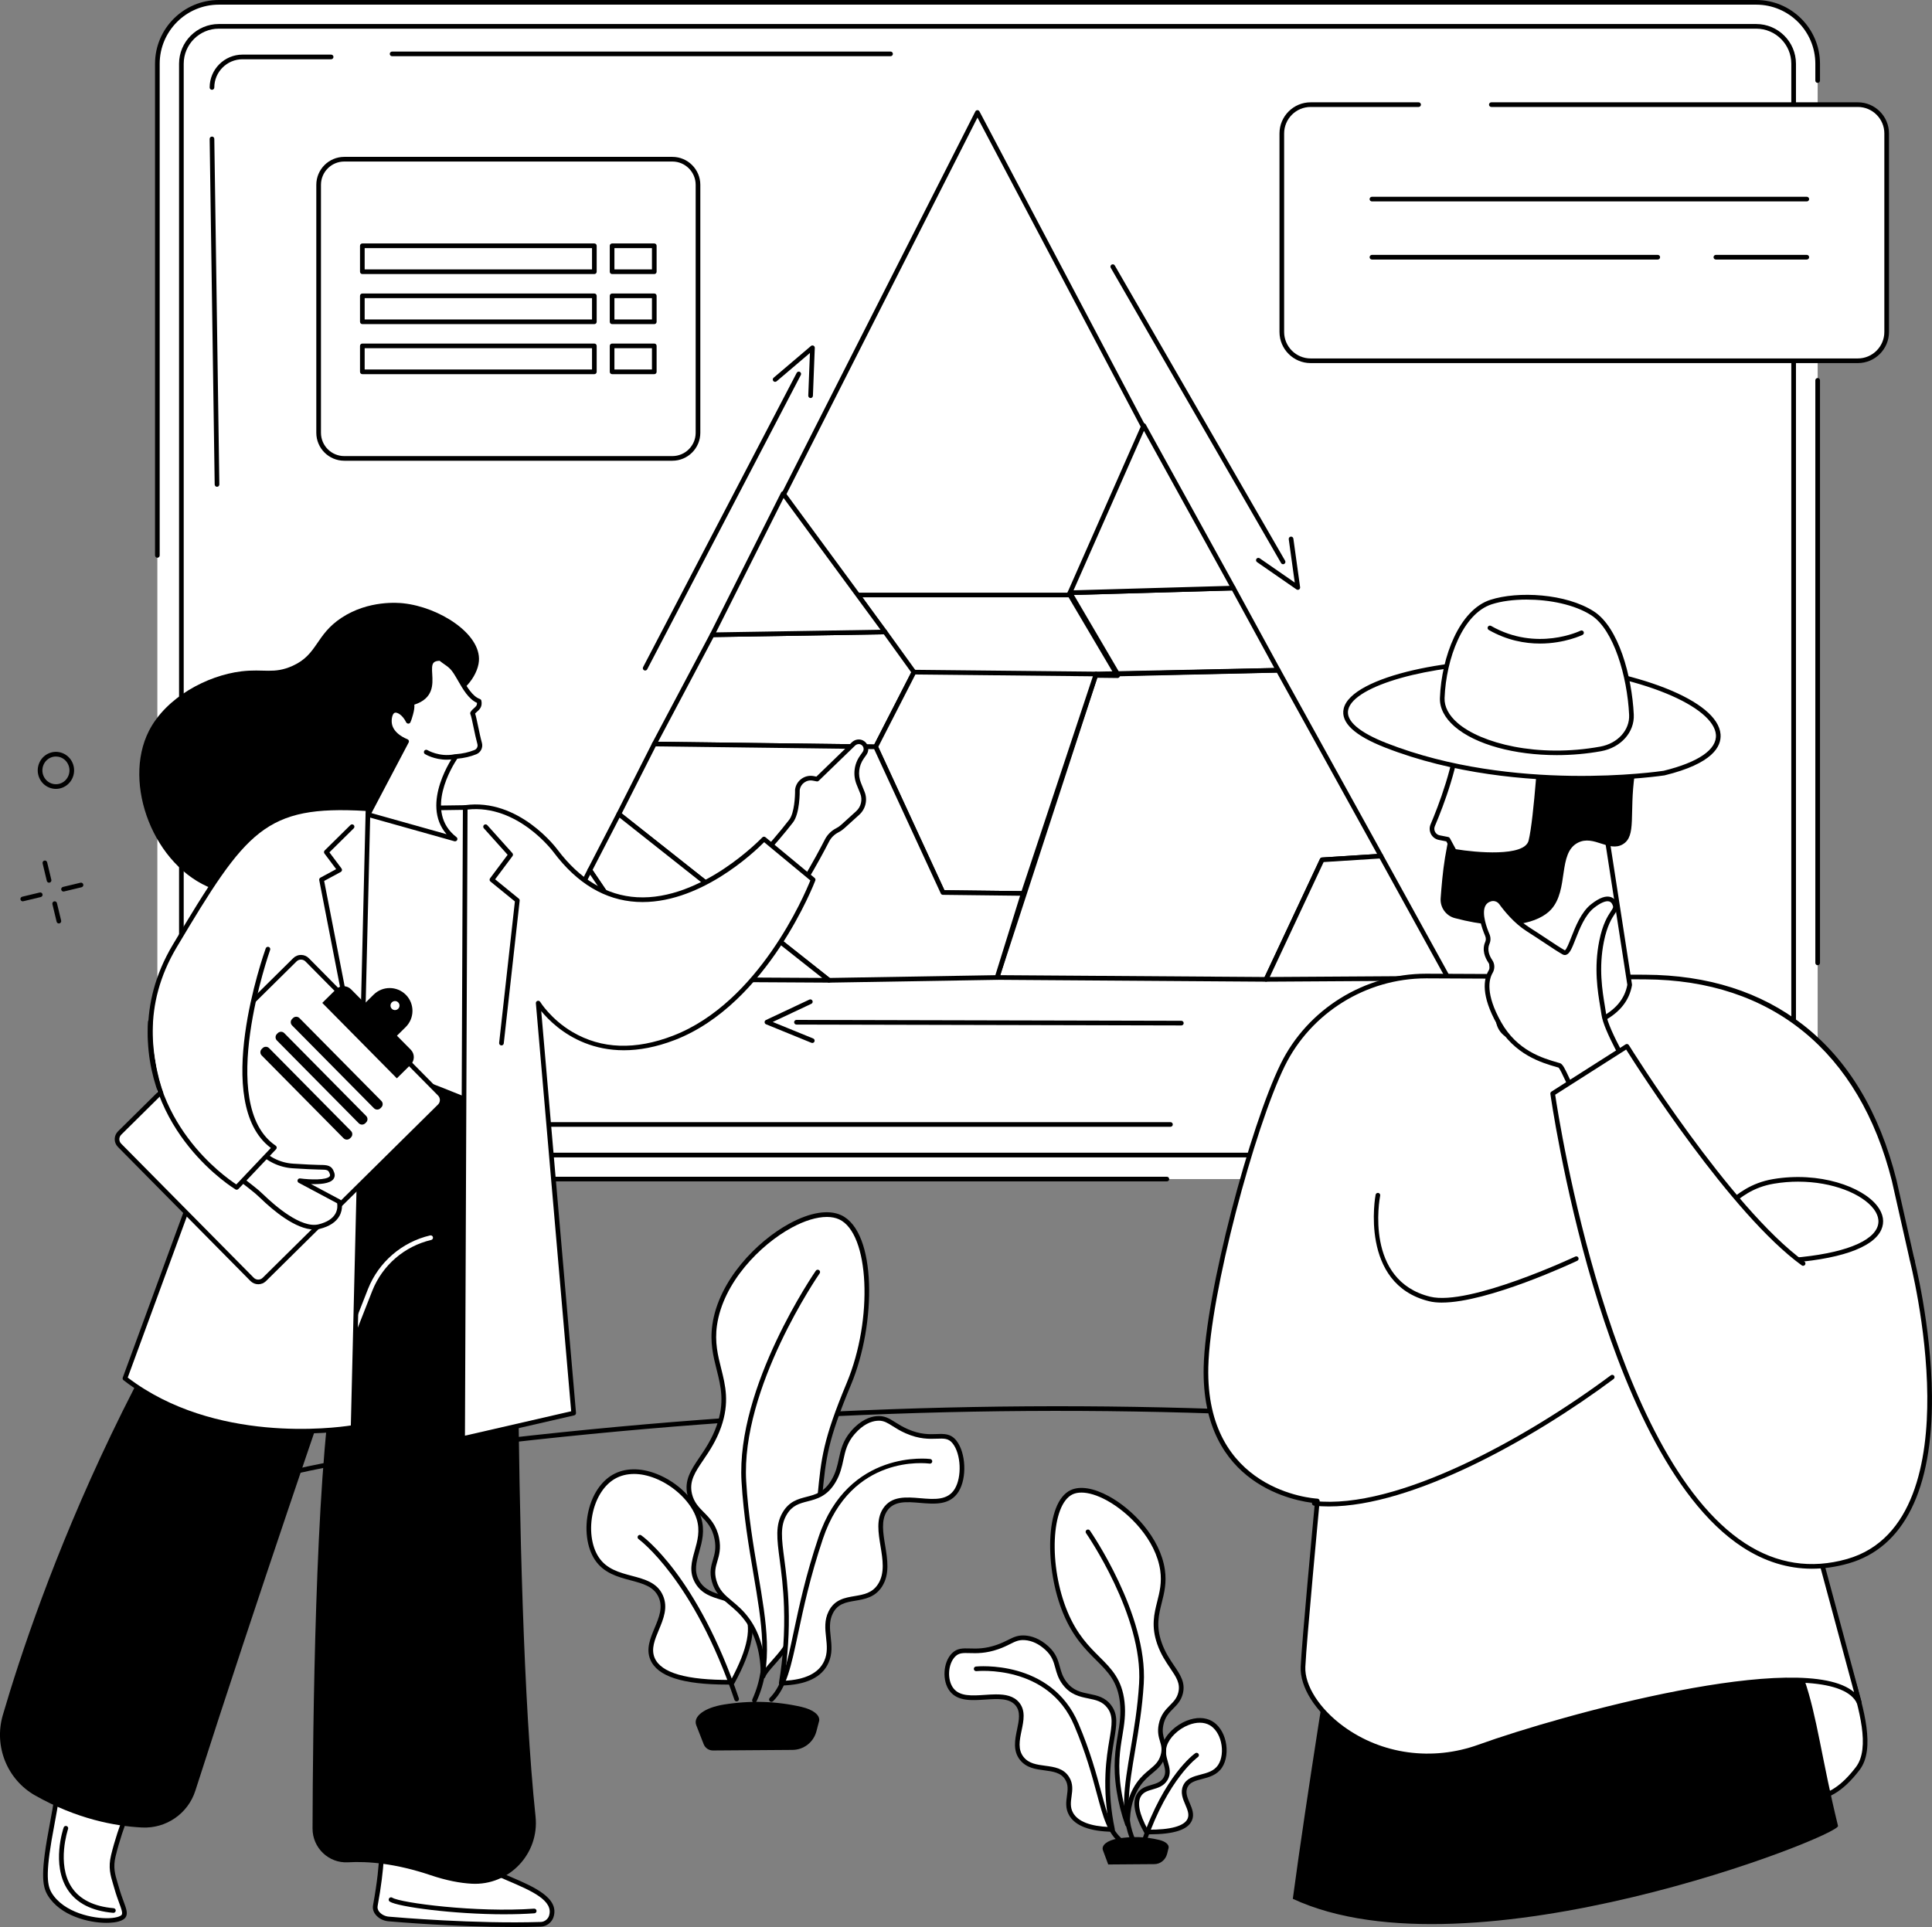 <svg xmlns="http://www.w3.org/2000/svg" id="Layer_2" data-name="Layer 2" viewBox="0 0 1834.39 1830"><rect x="0" y="0" width="1834.39" height="1830" fill="#808080" stroke="none"/><defs><style>      .cls-1 {        fill: #fff;      }    </style></defs><g id="Illustration"><g id="Soil_type" data-name="Soil type"><path d="m155.03,1444.2c-.81,0-1.59-.45-1.98-1.22-.55-1.09-.1-2.42.99-2.97,56.34-28.19,117.46-46.31,192.35-57.01,287.96-40.49,560.55-54.91,833.34-44.09,179.14,5.07,345.63,50.02,506.63,93.5,1.18.32,1.88,1.53,1.56,2.71-.32,1.18-1.55,1.87-2.71,1.56-160.76-43.41-326.98-88.29-505.63-93.35-272.55-10.82-544.88,3.6-832.57,44.05-74.41,10.63-135.1,28.61-191,56.58-.32.16-.65.23-.99.23Z"></path><g><g><rect class="cls-1" x="149.41" y="2.21" width="1576.41" height="1117.49" rx="58.34" ry="58.34"></rect><g><path class="cls-1" d="m207.75,25.02h1459.74c19.61,0,35.53,15.92,35.53,35.53v1000.82c0,19.61-15.92,35.53-35.53,35.53H207.75c-19.61,0-35.53-15.92-35.53-35.53V60.55c0-19.61,15.92-35.53,35.53-35.53Z"></path><path d="m1667.49,1099.11H207.75c-20.81,0-37.74-16.93-37.74-37.74V60.55c0-20.81,16.93-37.74,37.74-37.74h1459.74c20.81,0,37.74,16.93,37.74,37.74v1000.81c0,20.81-16.93,37.74-37.74,37.74ZM207.75,27.23c-18.37,0-33.32,14.95-33.32,33.32v1000.81c0,18.37,14.95,33.32,33.32,33.32h1459.74c18.37,0,33.32-14.95,33.32-33.32V60.55c0-18.37-14.95-33.32-33.32-33.32H207.75Z"></path></g><g><path d="m1111.33,1070.06H506.67c-1.22,0-2.21-.99-2.21-2.21s.99-2.21,2.21-2.21h604.66c1.22,0,2.21.99,2.21,2.21s-.99,2.21-2.21,2.21Z"></path><path d="m206.05,462.29c-1.21,0-2.19-.97-2.21-2.18l-4.78-328.17c-.02-1.22.96-2.23,2.18-2.24h.03c1.21,0,2.19.97,2.21,2.18l4.78,328.17c.02,1.22-.96,2.23-2.18,2.24h-.03Z"></path><path d="m201.27,85.29c-1.22,0-2.21-.99-2.21-2.21,0-17.21,14-31.22,31.22-31.22h84.13c1.22,0,2.21.99,2.21,2.21s-.99,2.21-2.21,2.21h-84.13c-14.77,0-26.8,12.02-26.8,26.8,0,1.22-.99,2.21-2.21,2.21Z"></path><path d="m845.55,53.38h-473.26c-1.22,0-2.21-.99-2.21-2.21s.99-2.21,2.21-2.21h473.26c1.22,0,2.21.99,2.21,2.21s-.99,2.21-2.21,2.21Z"></path></g><path d="m149.41,529.68c-1.22,0-2.21-.99-2.21-2.21V60.55c0-33.39,27.16-60.55,60.55-60.55h1459.74c33.39,0,60.55,27.16,60.55,60.55v15.95c0,1.22-.99,2.21-2.21,2.21s-2.21-.99-2.21-2.21v-15.95c0-30.95-25.18-56.13-56.13-56.13H207.75c-30.95,0-56.13,25.18-56.13,56.13v466.92c0,1.22-.99,2.21-2.21,2.21Z"></path><path d="m1725.83,916.64c-1.22,0-2.21-.99-2.21-2.21V361.2c0-1.22.99-2.21,2.21-2.21s2.21.99,2.21,2.21v553.23c0,1.22-.99,2.21-2.21,2.21Z"></path><path d="m1107.92,1121.92h-581.99c-1.22,0-2.21-.99-2.21-2.21s.99-2.21,2.21-2.21h581.99c1.22,0,2.21.99,2.21,2.21s-.99,2.21-2.21,2.21Z"></path></g><g><g><polygon class="cls-1" points="1375.09 928.96 507.82 928.96 928.04 106.39 1375.09 928.96"></polygon><path d="m1015.88,568.66h-201.31c-.7,0-1.36-.33-1.78-.9l-70.95-95.99c-.5-.67-.57-1.57-.19-2.32l184.41-363.61c.37-.74,1.13-1.21,1.95-1.21h.02c.82,0,1.57.45,1.96,1.18l157.9,299.1c.31.59.34,1.3.07,1.92l-70.06,160.51c-.35.81-1.15,1.33-2.03,1.33Zm-200.19-4.42h198.75l69.05-158.21-155.41-294.38-181.86,358.59,69.47,94Z"></path><g><polygon class="cls-1" points="814.57 565.05 867.78 639.36 1061.11 641.67 1015.88 565.05 814.57 565.05"></polygon><path d="m1061.11,643.88h-.03l-193.33-2.31c-.7,0-1.36-.35-1.77-.92l-53.21-74.31c-.48-.67-.55-1.56-.17-2.3.38-.74,1.14-1.2,1.97-1.2h201.31c.78,0,1.51.41,1.9,1.09l45.23,76.62c.41.69.41,1.54,0,2.23-.4.68-1.13,1.1-1.91,1.1Zm-192.18-6.72l188.28,2.25-42.59-72.15h-195.74l50.05,69.9Z"></path></g><g><polygon class="cls-1" points="1061.11 640.06 1213.64 636.51 1171.08 558.47 1015.88 562.91 1061.11 640.06"></polygon><path d="m1061.11,642.27c-.78,0-1.51-.41-1.91-1.09l-45.23-77.15c-.4-.67-.41-1.51-.03-2.19.38-.68,1.09-1.12,1.87-1.14l155.19-4.43c.87.01,1.6.42,2,1.15l42.57,78.04c.37.68.36,1.5-.03,2.16-.39.67-1.09,1.09-1.86,1.11l-152.53,3.55h-.05Zm-41.43-77.26l42.68,72.81,147.6-3.43-40.18-73.66-150.1,4.29Z"></path></g><g><polygon class="cls-1" points="1171.08 558.47 1085.94 404.17 1015.88 562.91 1171.08 558.47"></polygon><path d="m1015.88,565.12c-.73,0-1.42-.37-1.84-.98-.42-.63-.49-1.43-.19-2.13l70.06-158.74c.34-.77,1.09-1.28,1.93-1.32.85-.04,1.63.41,2.03,1.14l85.13,154.31c.37.68.36,1.5-.02,2.17-.38.67-1.09,1.09-1.86,1.11l-155.19,4.43h-.06Zm70.28-155.97l-66.84,151.45,148.07-4.23-81.23-147.22Z"></path></g><g><polygon class="cls-1" points="867.78 638.29 831.42 709.23 621.25 706.57 676.23 602.82 840.29 600.15 867.78 638.29"></polygon><path d="m831.42,711.44h-.03l-210.18-2.66c-.77-.01-1.48-.42-1.87-1.08-.39-.66-.41-1.48-.05-2.16l54.98-103.76c.38-.71,1.11-1.16,1.92-1.18l164.06-2.66c.81.04,1.41.33,1.83.92l27.49,38.13c.49.67.55,1.56.17,2.3l-36.36,70.95c-.38.74-1.14,1.2-1.97,1.2Zm-206.53-7.04l205.18,2.6,35.12-68.52-26.03-36.1-161.6,2.62-52.68,99.4Z"></path></g><g><polygon class="cls-1" points="743.63 468.68 676.23 602.82 840.29 600.15 743.63 468.68"></polygon><path d="m676.23,605.03c-.76,0-1.47-.39-1.87-1.03-.41-.66-.45-1.48-.1-2.17l67.4-134.13c.35-.69,1.02-1.14,1.79-1.21.79-.09,1.51.27,1.97.89l96.66,131.47c.49.67.57,1.55.2,2.29-.37.74-1.12,1.22-1.94,1.23l-164.06,2.66h-.04Zm67.76-132.12l-64.14,127.64,156.13-2.53-91.99-125.11Z"></path></g><path d="m1202.11,932.26h-.02l-255.4-1.78c-.71,0-1.37-.35-1.78-.92-.41-.57-.53-1.31-.31-1.98l94-288.22c.29-.89,1.12-1.51,2.06-1.52l172.93-3.55c.82-.05,1.58.42,1.98,1.14l97.55,176.48c.37.66.37,1.47,0,2.13-.36.67-1.04,1.1-1.8,1.14l-54.56,3.46-52.65,112.33c-.36.78-1.14,1.27-2,1.27Zm-252.36-6.18l250.96,1.74,52.61-112.23c.34-.73,1.06-1.22,1.86-1.27l52.39-3.33-95.22-172.25-170.02,3.49-92.58,283.85Z"></path><g><polygon class="cls-1" points="831.42 709.23 895.27 847.58 971.54 848.46 1040.71 640.06 867.78 638.29 831.42 709.23"></polygon><path d="m971.54,850.68h-.03l-76.27-.89c-.85-.01-1.62-.51-1.98-1.28l-63.85-138.34c-.29-.62-.27-1.33.04-1.94l36.36-70.95c.38-.74,1.14-1.2,1.97-1.2h.02l172.93,1.77c.71,0,1.36.35,1.78.93.41.57.52,1.31.3,1.98l-69.17,208.4c-.3.9-1.15,1.51-2.1,1.51Zm-74.84-5.29l73.25.85,67.71-203.99-168.53-1.73-35.25,68.77,62.81,136.1Z"></path></g><g><polygon class="cls-1" points="621.25 706.57 587.55 773.08 787.08 930.94 946.71 928.28 971.54 848.46 895.27 847.58 831.42 709.23 621.25 706.57"></polygon><path d="m787.08,933.15c-.5,0-.98-.17-1.37-.48l-199.53-157.85c-.83-.65-1.08-1.79-.6-2.73l33.7-66.51c.38-.75,1.24-1.18,2-1.21l210.18,2.66c.85.01,1.62.51,1.98,1.28l63.27,137.08,74.87.87c.7,0,1.35.35,1.76.91.41.56.53,1.29.32,1.96l-24.83,79.81c-.28.91-1.12,1.54-2.08,1.56l-159.63,2.66h-.04Zm-196.74-160.68l197.5,156.24,157.24-2.62,23.47-75.45-73.3-.85c-.85-.01-1.62-.51-1.98-1.28l-63.27-137.08-207.4-2.62-32.26,63.67Z"></path></g><g><polygon class="cls-1" points="1202.11 930.05 1375.09 928.96 1311.19 812.99 1255.32 816.54 1202.11 930.05"></polygon><path d="m1202.11,932.26c-.75,0-1.46-.38-1.86-1.02-.41-.64-.46-1.44-.14-2.13l53.21-113.51c.34-.73,1.06-1.22,1.86-1.27l55.87-3.55c.87-.04,1.66.39,2.08,1.14l63.89,115.97c.38.68.36,1.51-.03,2.19-.39.67-1.11,1.09-1.89,1.09l-172.97,1.09h-.01Zm54.66-113.6l-51.17,109.16,165.75-1.05-61.42-111.48-53.16,3.38Z"></path></g><g><polygon class="cls-1" points="587.55 773.08 560.06 826.29 630.12 930.05 787.08 930.94 587.55 773.08"></polygon><path d="m787.08,933.15h-.01l-156.97-.89c-.73,0-1.41-.37-1.82-.97l-70.06-103.76c-.45-.67-.5-1.53-.13-2.25l27.49-53.21c.3-.59.85-1.01,1.5-1.15.65-.13,1.32.02,1.84.43l199.53,157.85c.74.59,1.03,1.58.71,2.47-.31.89-1.15,1.48-2.09,1.48Zm-155.79-5.3l149.38.84-192.4-152.21-25.66,49.66,68.67,101.71Z"></path></g><g><polygon class="cls-1" points="560.06 826.29 507.82 928.96 630.12 930.05 560.06 826.29"></polygon><path d="m630.12,932.26h-.02l-122.3-1.09c-.77,0-1.47-.41-1.87-1.06-.4-.65-.43-1.47-.08-2.15l52.24-102.66c.36-.7,1.05-1.16,1.84-1.2.78-.02,1.53.32,1.97.97l70.06,103.76c.46.68.5,1.56.11,2.28-.38.72-1.13,1.16-1.95,1.16Zm-118.71-5.49l114.52,1.03-65.6-97.16-48.92,96.14Z"></path></g></g><g><path d="m612.56,636.77c-.34,0-.69-.08-1.02-.25-1.08-.57-1.5-1.9-.94-2.98l145.85-279.46c.57-1.08,1.9-1.5,2.98-.94,1.08.57,1.5,1.9.94,2.98l-145.85,279.46c-.4.76-1.17,1.19-1.96,1.19Z"></path><path d="m769.64,378s-.06,0-.09,0c-1.22-.05-2.17-1.08-2.12-2.3l1.58-40.49-31.63,26.89c-.92.79-2.33.68-3.12-.25-.79-.93-.68-2.33.25-3.12l35.47-30.15c.67-.57,1.6-.69,2.4-.3.79.38,1.28,1.2,1.24,2.08l-1.77,45.52c-.05,1.19-1.03,2.13-2.21,2.13Z"></path></g><g><path d="m1218.27,535.82c-.76,0-1.51-.4-1.92-1.11l-161.71-280.39c-.61-1.06-.25-2.41.81-3.02,1.06-.61,2.41-.25,3.02.81l161.71,280.39c.61,1.06.25,2.41-.81,3.02-.35.2-.73.3-1.1.3Z"></path><path d="m1232.23,560.12c-.44,0-.88-.13-1.26-.39l-37.46-25.93c-1-.7-1.25-2.07-.56-3.08.7-1,2.07-1.25,3.08-.56l33.31,23.07-5.7-41.12c-.17-1.21.68-2.33,1.89-2.49,1.2-.19,2.33.68,2.49,1.89l6.4,46.12c.12.87-.28,1.73-1.03,2.19-.36.22-.76.33-1.16.33Z"></path></g><g><path d="m1121.67,973.83h0l-365.45-.84c-1.22,0-2.21-1-2.21-2.22s.99-2.21,2.21-2.21h0l365.45.84c1.22,0,2.21,1,2.21,2.22,0,1.22-.99,2.21-2.21,2.21Z"></path><path d="m771.29,990.48c-.28,0-.56-.05-.84-.16l-43.1-17.6c-.81-.33-1.35-1.11-1.38-1.99-.02-.88.48-1.69,1.27-2.06l41.22-19.4c1.11-.52,2.42-.05,2.94,1.06.52,1.11.05,2.42-1.06,2.94l-36.67,17.25,38.44,15.69c1.13.46,1.67,1.75,1.21,2.88-.35.86-1.18,1.38-2.05,1.38Z"></path></g></g><g><path class="cls-1" d="m1244.43,99.37h519.53c15.11,0,27.39,12.27,27.39,27.39v188.46c0,15.12-12.27,27.39-27.39,27.39h-519.52c-15.12,0-27.39-12.27-27.39-27.39V126.76c0-15.11,12.27-27.39,27.39-27.39Z"></path><path d="m1763.96,344.82h-519.52c-16.32,0-29.6-13.28-29.6-29.6V126.76c0-16.32,13.28-29.6,29.6-29.6h102.49c1.22,0,2.21.99,2.21,2.21s-.99,2.21-2.21,2.21h-102.49c-13.88,0-25.18,11.29-25.18,25.18v188.46c0,13.88,11.29,25.18,25.18,25.18h519.52c13.88,0,25.18-11.29,25.18-25.18V126.76c0-13.88-11.29-25.18-25.18-25.18h-347.97c-1.22,0-2.21-.99-2.21-2.21s.99-2.21,2.21-2.21h347.97c16.32,0,29.6,13.28,29.6,29.6v188.46c0,16.32-13.28,29.6-29.6,29.6Z"></path><path d="m1715.52,191.29h-412.9c-1.22,0-2.21-.99-2.21-2.21s.99-2.21,2.21-2.21h412.9c1.22,0,2.21.99,2.21,2.21s-.99,2.21-2.21,2.21Z"></path><path d="m1715.52,246.47h-86.33c-1.22,0-2.21-.99-2.21-2.21s.99-2.21,2.21-2.21h86.33c1.22,0,2.21.99,2.21,2.21s-.99,2.21-2.21,2.21Z"></path><path d="m1574.01,246.47h-271.38c-1.22,0-2.21-.99-2.21-2.21s.99-2.21,2.21-2.21h271.38c1.22,0,2.21.99,2.21,2.21s-.99,2.21-2.21,2.21Z"></path></g><g><g><path class="cls-1" d="m326.86,151.19h311.53c13.43,0,24.33,10.9,24.33,24.33v235.48c0,13.43-10.9,24.33-24.33,24.33h-311.53c-13.43,0-24.33-10.9-24.33-24.33v-235.48c0-13.43,10.9-24.33,24.33-24.33Z"></path><path d="m638.4,437.54h-311.53c-14.64,0-26.54-11.91-26.54-26.54v-235.48c0-14.64,11.91-26.54,26.54-26.54h311.53c14.63,0,26.54,11.91,26.54,26.54v235.48c0,14.63-11.91,26.54-26.54,26.54ZM326.87,153.4c-12.2,0-22.12,9.92-22.12,22.12v235.48c0,12.2,9.92,22.12,22.12,22.12h311.53c12.2,0,22.12-9.92,22.12-22.12v-235.48c0-12.2-9.92-22.12-22.12-22.12h-311.53Z"></path></g><g><g><path d="m564.32,260.26h-220.29c-1.22,0-2.21-.99-2.21-2.21v-24.64c0-1.22.99-2.21,2.21-2.21h220.29c1.22,0,2.21.99,2.21,2.21v24.64c0,1.22-.99,2.21-2.21,2.21Zm-218.08-4.42h215.87v-20.22h-215.87v20.22Z"></path><path d="m564.32,307.79h-220.29c-1.22,0-2.21-.99-2.21-2.21v-24.64c0-1.22.99-2.21,2.21-2.21h220.29c1.22,0,2.21.99,2.21,2.21v24.64c0,1.22-.99,2.21-2.21,2.21Zm-218.08-4.42h215.87v-20.22h-215.87v20.22Z"></path><path d="m564.32,355.32h-220.29c-1.22,0-2.21-.99-2.21-2.21v-24.64c0-1.22.99-2.21,2.21-2.21h220.29c1.22,0,2.21.99,2.21,2.21v24.64c0,1.22-.99,2.21-2.21,2.21Zm-218.08-4.42h215.87v-20.22h-215.87v20.22Z"></path></g><g><path d="m621.23,260.26h-40.06c-1.22,0-2.21-.99-2.21-2.21v-24.64c0-1.22.99-2.21,2.21-2.21h40.06c1.22,0,2.21.99,2.21,2.21v24.64c0,1.22-.99,2.21-2.21,2.21Zm-37.85-4.42h35.64v-20.22h-35.64v20.22Z"></path><path d="m621.23,307.79h-40.06c-1.22,0-2.21-.99-2.21-2.21v-24.64c0-1.22.99-2.21,2.21-2.21h40.06c1.22,0,2.21.99,2.21,2.21v24.64c0,1.22-.99,2.21-2.21,2.21Zm-37.85-4.42h35.64v-20.22h-35.64v20.22Z"></path><path d="m621.23,355.32h-40.06c-1.22,0-2.21-.99-2.21-2.21v-24.64c0-1.22.99-2.21,2.21-2.21h40.06c1.22,0,2.21.99,2.21,2.21v24.64c0,1.22-.99,2.21-2.21,2.21Zm-37.85-4.42h35.64v-20.22h-35.64v20.22Z"></path></g></g></g></g><g><g><g><path class="cls-1" d="m1088.56,1739.79c-11.6-20.74-10.16-30.47-6.85-35.51,5.89-8.98,19.08-5.2,24.92-14.95,6.01-10.03-4.88-19.15-.83-32.01,4.79-15.21,28.56-29.56,43.82-20.94,13.05,7.37,16.48,29.62,8.72,41.12-8.61,12.76-27.59,7.18-32.93,19.07-4.92,10.94,8.6,21.29,4.28,31.39-2.48,5.8-11.15,12.21-41.12,11.84Z"></path><path d="m1091.05,1742.01c-.83,0-1.67,0-2.52-.02-.79-.01-1.52-.44-1.9-1.13-9.78-17.48-11.99-29.85-6.77-37.81,3.32-5.06,8.41-6.55,13.34-7.99,4.62-1.35,8.98-2.63,11.53-6.89,2.62-4.37,1.44-8.5-.06-13.74-1.47-5.14-3.13-10.96-.98-17.8,2.89-9.18,12.2-18.25,23.16-22.58,8.81-3.48,17.28-3.35,23.86.37,6.19,3.5,10.9,10.4,12.91,18.94,2.18,9.26.86,18.97-3.44,25.35-4.78,7.08-12.32,9.04-18.98,10.77-6.19,1.61-11.53,3-13.77,7.97-2.13,4.73-.07,9.54,2.11,14.64,2.29,5.37,4.66,10.93,2.18,16.71-3.81,8.87-17.12,13.19-40.65,13.19Zm-1.19-4.43c21.69.2,34.77-3.5,37.77-10.51,1.73-4.05-.17-8.51-2.19-13.23-2.34-5.48-4.99-11.7-2.07-18.19,3.11-6.91,10.01-8.7,16.69-10.44,6.19-1.61,12.58-3.27,16.42-8.96,3.64-5.39,4.71-13.76,2.8-21.86-1.73-7.34-5.66-13.2-10.78-16.1-5.39-3.05-12.52-3.08-20.06-.11-9.63,3.8-18.09,11.94-20.56,19.79-1.76,5.57-.35,10.5,1.01,15.26,1.58,5.51,3.21,11.21-.39,17.23-3.44,5.75-9.1,7.4-14.09,8.86-4.54,1.33-8.46,2.47-10.88,6.17-4.07,6.2-1.95,17,6.31,32.1Z"></path></g><path d="m1086.37,1750.46c-.24,0-.48-.04-.72-.12-1.15-.4-1.77-1.66-1.37-2.81,21.37-61.72,49.41-81.74,50.59-82.56,1-.7,2.38-.45,3.07.55.7,1,.45,2.38-.55,3.08-.28.19-28.1,20.19-48.94,80.37-.32.91-1.17,1.49-2.09,1.49Z"></path></g><g><g><path class="cls-1" d="m1070.56,1732.63c-.12-19.37,5.42-31.17,10.52-38.36,9.29-13.12,19.58-14.47,23.13-27.14,3.35-11.98-4.49-15.6-1.86-29.09,3.12-16.06,15.45-17.16,18.63-30.39,3.86-16.09-12.04-24.23-20.02-46.82-10.33-29.23,6.8-42.45,2.88-69.75-6.36-44.3-62.33-85.13-86.27-74-22.57,10.49-24.22,70.7-5.97,114.44,19.45,46.63,49.57,45.95,53.95,84.92,3.03,26.93-9.62,42.72-3.11,84.1,2.2,14.01,5.69,25.15,8.15,32.09Z"></path><path d="m1070.56,1734.84c-.92,0-1.76-.58-2.08-1.47-3.75-10.55-6.52-21.48-8.25-32.49-3.78-24.02-1.17-39.66,1.12-53.46,1.67-10.03,3.24-19.51,1.98-30.74-2.23-19.88-11.22-28.83-22.59-40.17-10.26-10.23-21.89-21.82-31.2-44.15-17.56-42.09-17.74-105.75,7.08-117.29,8.84-4.1,21.64-2.06,36.06,5.75,22.61,12.25,48.95,39.37,53.34,69.95,1.78,12.4-.62,21.94-2.94,31.17-2.89,11.5-5.62,22.37-.04,38.15,3.2,9.06,7.74,15.77,11.75,21.68,5.82,8.59,10.84,16.01,8.34,26.4-1.63,6.79-5.47,10.67-9.18,14.42-4.06,4.11-7.9,7.99-9.43,15.87-1.19,6.14-.07,9.93,1.11,13.93,1.26,4.26,2.57,8.66.71,15.33-2.22,7.93-6.97,11.9-12.01,16.09-3.76,3.13-7.65,6.38-11.44,11.73-6.8,9.61-10.2,22.08-10.11,37.07,0,1.08-.77,2.01-1.83,2.19-.13.02-.26.03-.38.03Zm-43.78-317.4c-3.13,0-5.93.54-8.3,1.64-20.52,9.54-23.07,67.93-4.87,111.58,8.97,21.51,20.27,32.78,30.24,42.71,11.51,11.48,21.45,21.39,23.86,42.81,1.33,11.84-.3,21.61-2.01,31.95-2.24,13.47-4.78,28.74-1.11,52.05,1.08,6.85,2.57,13.68,4.46,20.4,1.39-10.71,4.81-19.96,10.22-27.6,4.13-5.83,8.43-9.41,12.22-12.57,4.88-4.07,8.73-7.28,10.58-13.89,1.52-5.44.5-8.88-.69-12.88-1.23-4.14-2.62-8.83-1.22-16.04,1.79-9.19,6.48-13.94,10.63-18.13,3.58-3.62,6.68-6.75,8.02-12.34,2.04-8.5-2.05-14.53-7.71-22.89-4.15-6.13-8.86-13.08-12.25-22.69-6.03-17.04-3-29.07-.08-40.7,2.22-8.82,4.51-17.93,2.85-29.47-4.17-29.06-29.39-54.94-51.06-66.68-8.84-4.79-17.08-7.27-23.79-7.27Z"></path></g><path d="m1076.49,1751.34c-.84,0-1.64-.48-2.01-1.29-11.73-25.61-6.99-53.54-.99-88.91,3.14-18.5,6.69-39.47,8.07-62.54,3.82-64.15-49.83-141.86-50.38-142.63-.7-1-.45-2.38.55-3.08,1-.7,2.38-.45,3.08.55.55.79,55.08,79.76,51.16,145.43-1.39,23.31-4.97,44.4-8.12,63.01-5.87,34.62-10.51,61.96.65,86.32.51,1.11.02,2.42-1.09,2.93-.3.14-.61.2-.92.2Z"></path></g><g><g><path class="cls-1" d="m1056.27,1737.35c-2.61-12.33-5.34-30.49-4.43-52.39,1.49-35.7,11.4-50.9,1.44-64.24-10.98-14.71-29.47-4.86-42.56-22.36-8.93-11.93-4.45-22.01-16.71-33.24-2.34-2.14-9.94-8.92-20.67-9.75-9.96-.77-13.47,4.28-26.17,8.72-23.01,8.03-33.27-.96-41.73,7.48-7.49,7.48-8.98,24.04-1.84,33.17,13.46,17.21,49.05-2.83,62.4,13.49,11.41,13.93-8.25,36.25,4.23,51.78,11.25,13.99,33.76,4.04,42.99,18.69,7.05,11.2-2.82,22.23,3.71,33.9,6.82,12.18,25.59,14.51,39.34,14.75Z"></path><path d="m1056.27,1739.56h-.04c-21.67-.38-35.55-5.72-41.23-15.88-3.59-6.4-2.72-12.71-1.96-18.28.74-5.41,1.44-10.53-1.7-15.52-4.14-6.58-11.65-7.58-19.59-8.64-8.44-1.12-17.17-2.28-23.24-9.85-7.04-8.76-4.8-19.5-2.82-28.97,1.8-8.64,3.51-16.8-1.39-22.78-5.87-7.17-17.02-6.43-28.84-5.64-12.8.87-26.06,1.75-33.6-7.89-7.55-9.66-6.55-27.54,2.02-36.1,4.9-4.89,10.25-4.73,17.03-4.54,6.43.2,14.41.42,25.54-3.46,4.51-1.57,7.82-3.22,10.74-4.68,5.25-2.62,9.41-4.68,16.32-4.15,5.34.41,13.5,2.54,21.99,10.33,7.34,6.72,9.09,13.15,10.79,19.36,1.3,4.77,2.53,9.27,6.2,14.18,6.32,8.46,13.81,9.98,21.73,11.58,7.41,1.51,15.07,3.06,20.83,10.77,6.77,9.07,5.16,18.7,2.73,33.28-1.41,8.48-3.18,19.04-3.73,32.37-.72,17.24.76,34.68,4.39,51.84.14.66-.03,1.35-.46,1.87-.42.51-1.05.8-1.71.8Zm-110.23-130.47c8.58,0,16.5,1.43,21.66,7.74,6.24,7.62,4.24,17.21,2.3,26.49-1.95,9.34-3.79,18.17,1.94,25.3,4.97,6.18,12.45,7.18,20.38,8.23,8.61,1.15,17.51,2.33,22.75,10.66,4.01,6.36,3.16,12.52,2.34,18.48-.73,5.35-1.43,10.41,1.43,15.52,4.64,8.28,16.3,12.83,34.69,13.54-3.3-16.63-4.61-33.51-3.92-50.2.57-13.6,2.35-24.31,3.79-32.91,2.33-13.94,3.73-22.35-1.91-29.91-4.75-6.36-10.96-7.62-18.16-9.09-8-1.62-17.06-3.47-24.39-13.27-4.18-5.58-5.58-10.71-6.93-15.67-1.6-5.87-3.11-11.41-9.51-17.26-6.08-5.57-12.58-8.65-19.35-9.18-5.71-.44-9.01,1.2-14.01,3.7-3.04,1.52-6.49,3.24-11.26,4.9-11.9,4.15-20.7,3.9-27.12,3.71-6.38-.17-10.22-.3-13.78,3.25-7.04,7.03-7.88,22.29-1.66,30.24,6.09,7.79,17.61,7.02,29.82,6.2,3.64-.24,7.33-.49,10.89-.49Z"></path></g><path d="m1064.83,1750.81c-.47,0-.95-.15-1.35-.46-11.9-9.2-15.97-24.33-22.13-47.23-4.61-17.15-10.36-38.5-21.45-64.64-24.71-58.22-92.14-51.53-92.82-51.46-1.24.12-2.31-.75-2.44-1.96-.13-1.21.74-2.31,1.96-2.44.72-.08,71.39-7.09,97.38,54.13,11.21,26.42,17,47.93,21.65,65.22,5.93,22.04,9.84,36.59,20.56,44.88.97.75,1.14,2.14.4,3.1-.44.56-1.09.86-1.75.86Z"></path></g><path d="m1096.07,1770.28l-43.84.33-5.01-13.49c-1.76-4.73,4.07-9.43,14.08-11.11,13.49-2.26,26.58-1.81,39.3,1.27,5.96,1.44,9.41,4.36,9,7.4l-1.42,5.7c-1.45,5.81-6.41,9.87-12.11,9.91Z"></path></g><g><g><g><path class="cls-1" d="m695.39,1597.55c21.41-39.14,18.75-57.48,12.65-66.99-10.88-16.95-35.21-9.8-45.99-28.21-11.09-18.93,9.01-36.12,1.53-60.39-8.84-28.7-52.7-55.77-80.86-39.51-24.08,13.91-30.42,55.89-16.1,77.57,15.89,24.07,50.91,13.55,60.78,35.98,9.07,20.63-15.88,40.17-7.89,59.22,4.58,10.93,20.58,23.04,75.88,22.33Z"></path><path d="m690.71,1599.79c-42.58,0-66.56-7.77-73.24-23.72-4.25-10.13-.04-20.21,4.03-29.96,4.19-10.03,8.15-19.51,3.88-29.22-4.5-10.23-14.77-12.96-26.65-16.12-11.97-3.18-25.53-6.79-33.94-19.53-7.72-11.69-10.01-29.54-5.99-46.6,3.63-15.39,11.95-27.82,22.82-34.1,11.47-6.62,26.33-6.92,41.84-.83,20.02,7.86,36.99,24.58,42.24,41.61,3.8,12.33.81,23.01-1.82,32.43-2.78,9.93-5.18,18.51.08,27.49,5.09,8.69,13.48,11.2,22.36,13.85,8.77,2.62,17.84,5.33,23.58,14.28,9.07,14.13,4.84,37.43-12.57,69.25-.38.7-1.11,1.14-1.91,1.15-1.59.02-3.16.03-4.7.03Zm4.67-2.24h.02-.02Zm-93.41-197.79c-6.68,0-12.84,1.54-18.15,4.6-9.82,5.67-17.37,17.07-20.73,31.28-3.75,15.91-1.7,32.45,5.37,43.15,7.49,11.34,19.64,14.57,31.39,17.69,12.45,3.31,24.21,6.44,29.57,18.62,5.04,11.45.52,22.26-3.84,32.71-3.89,9.32-7.57,18.12-4.03,26.54,6.01,14.32,30.34,21.29,72.52,20.99,16.06-29.7,20.13-51.1,12.1-63.6-4.85-7.57-12.76-9.93-21.12-12.43-9.31-2.78-18.94-5.66-24.91-15.85-6.21-10.6-3.45-20.47-.52-30.92,2.59-9.26,5.27-18.85,1.86-29.94-4.79-15.56-21.09-31.51-39.63-38.79-6.89-2.7-13.6-4.06-19.87-4.06Z"></path></g><path d="m699.41,1615.72c-.92,0-1.78-.58-2.09-1.5-38.77-114.49-90.5-152.23-91.02-152.6-1-.71-1.23-2.09-.52-3.08.71-.99,2.09-1.23,3.08-.52,2.16,1.54,53.42,38.95,92.65,154.79.39,1.16-.23,2.41-1.39,2.8-.23.08-.47.12-.71.12Z"></path></g><g><g><path class="cls-1" d="m724.53,1591.93c.17-26.77-7.49-43.06-14.53-53-12.83-18.12-27.05-19.99-31.95-37.5-4.63-16.54,6.2-21.55,2.57-40.18-4.32-22.18-21.34-23.71-25.73-41.98-5.34-22.23,16.63-33.48,27.66-64.68,14.27-40.38-9.39-58.65-3.98-96.35,8.78-61.2,86.1-117.6,119.18-102.23,31.19,14.5,33.45,97.67,8.25,158.09-26.86,64.41-23.87,75.89-29.92,129.73-4.18,37.2-14.14,46.91-23.13,104.08-3.04,19.36-25.03,34.44-28.43,44.02Z"></path><path d="m724.53,1594.14c-.13,0-.26-.01-.38-.03-1.06-.19-1.84-1.11-1.83-2.19.13-20.89-4.62-38.28-14.12-51.7-5.31-7.49-10.96-12.21-15.95-16.37-7.15-5.96-13.33-11.11-16.32-21.81-2.51-8.97-.74-14.94.97-20.71,1.6-5.39,3.25-10.96,1.56-19.65-2.17-11.14-7.55-16.58-13.26-22.35-5.04-5.1-10.26-10.38-12.46-19.53-3.36-13.99,3.48-24.1,11.41-35.8,5.56-8.21,11.86-17.51,16.32-30.14,7.79-22.05,3.99-37.17-.04-53.19-3.19-12.67-6.48-25.78-4.05-42.74,6.02-41.95,42.19-79.18,73.25-96.01,19.67-10.66,37.09-13.47,49.05-7.92,33.9,15.76,33.48,103.13,9.36,160.94-22.27,53.4-23.85,69.67-27.32,105.32-.67,6.95-1.44,14.84-2.45,23.8-2.04,18.13-5.45,29.86-9.4,43.43-4.27,14.67-9.11,31.3-13.74,60.75-2,12.73-11.57,23.47-19.26,32.09-4.37,4.9-8.14,9.13-9.27,12.32-.32.89-1.16,1.47-2.08,1.47Zm60.49-438.46c-9.42,0-20.95,3.45-33.27,10.13-30.12,16.32-65.17,52.3-70.98,92.74-2.31,16.1.87,28.78,3.96,41.04,4.01,15.95,8.15,32.44-.08,55.74-4.65,13.16-11.12,22.72-16.83,31.14-7.94,11.72-13.67,20.19-10.77,32.29,1.91,7.96,6.47,12.57,11.3,17.45,5.64,5.7,12.03,12.17,14.45,24.61,1.9,9.75,0,16.13-1.66,21.75-1.67,5.64-3.12,10.51-.95,18.26,2.62,9.38,8.04,13.89,14.89,19.61,5.2,4.33,11.09,9.25,16.73,17.21,8.87,12.53,13.82,28.22,14.77,46.75,1.72-2.19,3.79-4.51,6.01-7,7.3-8.19,16.39-18.39,18.19-29.84,4.67-29.73,9.56-46.5,13.86-61.3,3.9-13.38,7.26-24.93,9.25-42.69,1-8.93,1.77-16.8,2.44-23.73,3.4-35.01,5.11-52.58,27.64-106.6,25.29-60.65,21.55-141.89-7.15-155.23-3.37-1.57-7.35-2.34-11.8-2.34Z"></path></g><path d="m716.33,1616.94c-.31,0-.62-.06-.92-.2-1.11-.51-1.6-1.82-1.09-2.93,15.53-33.9,9.1-71.78.97-119.74-4.36-25.69-9.3-54.81-11.21-86.96-5.39-90.43,69.77-199.28,70.53-200.37.7-1,2.07-1.25,3.08-.55,1,.7,1.25,2.08.55,3.08-.75,1.08-75.04,108.69-69.74,197.57,1.9,31.91,6.82,60.9,11.16,86.48,8.26,48.71,14.79,87.19-1.3,122.32-.37.81-1.17,1.29-2.01,1.29Z"></path></g><g><g><path class="cls-1" d="m741.77,1598.46c2.84-17.03,5.83-42.11,4.83-72.37-1.62-49.32-12.44-70.31-1.57-88.74,11.98-20.32,32.15-6.71,46.43-30.88,9.74-16.48,4.86-30.41,18.23-45.91,2.55-2.96,10.84-12.32,22.55-13.47,10.86-1.07,14.7,5.92,28.55,12.04,25.11,11.09,36.3-1.33,45.53,10.34,8.17,10.33,9.8,33.21,2.01,45.82-14.68,23.77-53.51-3.91-68.08,18.63-12.44,19.25,9,50.07-4.61,71.53-12.27,19.33-36.83,5.59-46.9,25.82-7.7,15.47,3.08,30.71-4.05,46.83-7.44,16.82-27.92,20.04-42.92,20.37Z"></path><path d="m741.77,1600.67c-.64,0-1.25-.28-1.67-.76-.43-.5-.62-1.16-.51-1.81,3.98-23.81,5.59-48.01,4.81-71.93-.61-18.49-2.54-33.13-4.09-44.88-2.61-19.82-4.34-32.92,2.82-45.06,6.2-10.51,14.55-12.66,22.62-14.74,8.65-2.23,16.82-4.33,23.8-16.15,4.1-6.94,5.53-13.56,6.91-19.96,1.82-8.44,3.7-17.16,11.55-26.28,9.25-10.72,18.16-13.65,24.01-14.22,7.65-.77,12.19,2.12,17.95,5.75,3.19,2.01,6.8,4.3,11.72,6.47,12.09,5.35,20.77,5.02,27.75,4.77,7.14-.27,13.31-.49,18.62,6.22,9.08,11.47,10.14,35.42,2.15,48.36-8.14,13.19-22.64,11.96-36.66,10.78-12.85-1.09-24.97-2.11-31.44,7.89-5.61,8.68-3.71,20.24-1.69,32.47,2.22,13.44,4.51,27.35-2.91,39.04-6.55,10.32-16.51,12-25.3,13.49-9.05,1.52-16.87,2.84-21.49,12.13-3.61,7.26-2.82,14.55-1.99,22.26.85,7.86,1.73,15.99-2.03,24.48-6.13,13.87-21.24,21.17-44.89,21.69h-.05Zm92.6-251.49c-.61,0-1.25.03-1.92.1-5.05.49-12.8,3.1-21.09,12.71-7.12,8.26-8.8,16.06-10.58,24.32-1.45,6.74-2.95,13.72-7.42,21.28-7.92,13.4-17.79,15.94-26.51,18.18-7.86,2.02-14.65,3.77-19.92,12.7-6.38,10.82-4.82,22.65-2.24,42.23,1.56,11.85,3.51,26.6,4.12,45.31.77,23.32-.72,46.91-4.43,70.14,20.25-.93,33.13-7.31,38.28-18.97,3.28-7.41,2.5-14.6,1.67-22.22-.87-8.01-1.76-16.29,2.42-24.71,5.62-11.3,15.33-12.94,24.71-14.52,8.64-1.46,16.8-2.83,22.3-11.49,6.52-10.27,4.36-23.32,2.28-35.95-2.06-12.53-4.2-25.48,2.34-35.6,7.92-12.24,21.96-11.05,35.53-9.9,13.27,1.13,25.8,2.19,32.52-8.69,7.03-11.39,6.09-33.23-1.86-43.29-3.92-4.95-8.08-4.8-14.99-4.55-7.03.26-16.67.61-29.7-5.14-5.21-2.3-8.97-4.68-12.29-6.77-4.84-3.05-8.21-5.19-13.24-5.19Z"></path></g><path d="m732.43,1616.21c-.57,0-1.15-.22-1.58-.67-.85-.87-.84-2.27.03-3.13,11.87-11.62,16.17-31.86,22.67-62.51,5.06-23.84,11.37-53.52,23.57-89.93,28.23-84.22,105.37-74.52,106.14-74.41,1.21.17,2.05,1.28,1.89,2.49-.17,1.21-1.31,2.07-2.49,1.89-3.02-.41-74.3-9.24-101.34,71.44-12.13,36.18-18.4,65.71-23.44,89.45-6.68,31.43-11.09,52.19-23.91,64.75-.43.42-.99.63-1.55.63Z"></path></g><path d="m752.49,1661.81l-75.57.54c-3.88.03-7.38-2.34-8.79-5.96l-7.02-17.95c-3.29-8.4,7.61-16.74,26.33-19.73,25.23-4.02,49.73-3.21,73.53,2.26,11.16,2.56,17.61,7.74,16.84,13.13l-2.66,10.11c-2.71,10.31-12,17.52-22.66,17.6Z"></path></g><g><g><path d="m46.6,838.25c-1,0-1.9-.68-2.15-1.7l-3.99-16.62c-.29-1.19.45-2.38,1.63-2.67,1.18-.28,2.38.44,2.67,1.63l3.99,16.62c.29,1.19-.45,2.38-1.63,2.67-.17.04-.35.06-.52.06Z"></path><path d="m55.9,876.97c-1,0-1.9-.68-2.15-1.7l-3.99-16.62c-.28-1.19.45-2.38,1.63-2.67,1.19-.28,2.38.45,2.67,1.63l3.99,16.62c.29,1.19-.45,2.38-1.63,2.67-.17.04-.35.06-.52.06Z"></path><path d="m21.59,855.94c-1,0-1.9-.68-2.15-1.7-.29-1.19.45-2.38,1.63-2.67l16.62-3.99c1.19-.28,2.38.45,2.67,1.63.29,1.19-.45,2.38-1.63,2.67l-16.62,3.99c-.17.04-.35.06-.52.06Z"></path><path d="m60.31,846.64c-1,0-1.9-.68-2.15-1.7-.29-1.19.45-2.38,1.63-2.67l16.62-3.99c1.18-.28,2.38.45,2.67,1.63.29,1.19-.45,2.38-1.63,2.67l-16.62,3.99c-.17.04-.35.06-.52.06Z"></path></g><path d="m53.1,749.18c-2.08,0-4.17-.39-6.17-1.17-4.35-1.69-7.78-5.01-9.65-9.36-3.82-8.86.14-19.25,8.84-23.15,4.19-1.88,8.87-2,13.14-.34,4.35,1.69,7.78,5.01,9.65,9.36,3.82,8.86-.14,19.25-8.84,23.15-2.23,1-4.6,1.51-6.97,1.51Zm-.01-30.75c-1.75,0-3.51.37-5.16,1.11-6.5,2.92-9.46,10.71-6.59,17.36,1.4,3.25,3.96,5.73,7.2,6.99,3.16,1.23,6.62,1.14,9.73-.25,6.5-2.92,9.46-10.71,6.59-17.36-1.4-3.25-3.96-5.73-7.2-6.99-1.48-.58-3.02-.86-4.57-.86Z"></path></g><g><g><g><path class="cls-1" d="m1756.39,1585.74c9,30.76,23.1,73.32,7.49,93.76-28.38,37.14-51.92,31.17-86.95,18.4-70.06-25.54-181.86-65.89-214.51-43.46l-1.45-68.7h295.42Z"></path><path d="m1717.62,1709.9c-12.46,0-25.83-4.24-41.45-9.93-63.05-22.99-180.39-65.77-212.49-43.71-.67.46-1.54.52-2.26.14-.72-.37-1.19-1.11-1.2-1.92l-1.45-68.7c-.01-.6.22-1.17.63-1.59.42-.43.99-.67,1.58-.67h295.42c.98,0,1.85.65,2.12,1.59l1.81,6.16c9.17,31,20.59,69.57,5.31,89.57-16.48,21.56-31.44,29.07-48.02,29.07Zm-226.27-64.16c48.99,0,132.15,30.31,186.33,50.07,34.39,12.54,56.88,18.4,84.44-17.67,13.92-18.21,2.86-55.59-6.03-85.63l-1.35-4.58h-291.51l1.32,62.68c6.81-3.4,15.97-4.88,26.8-4.88Z"></path></g><path d="m1227.5,1803.22c12.84-96.31,38.27-252.88,38.27-252.88l406.74-70.65,40.59,115.17c12.16,34.88,16.54,75.67,32.05,139.12,2.29,9.37-348.7,147.75-517.66,69.24Z"></path><g><path class="cls-1" d="m1354.63,926.9c-58.19-.27-111.35,32.63-136.81,84.61-29.5,60.22-71.13,217.81-72.75,286.64-2.84,120.3,102.55,127.08,105.67,127.25.04,0,.07.03.06.07-.33,3.48-12.64,134.2-13.62,157.4-1.78,42.44,76.94,108.66,167.35,76.04,89.96-32.46,335.71-97.13,360.67-42.07.04.08.15.04.12-.04l-103.1-382.47s.02-.09.07-.09l84.63,4.09s.03,0,.04,0l68.92-39.86s.04-.05.03-.08l-17.45-77.31c-33.15-132.08-121.86-192.69-236.34-193.22l-207.51-.96Z"></path><path d="m1355.55,1669.76c-29.61,0-58.59-9.14-82.72-26.86-24.16-17.73-38.66-40.76-37.85-60.11.91-21.71,11.79-137.98,13.42-155.36-16.07-1.58-108.23-15.61-105.54-129.33,1.66-70.3,44.25-228.92,72.98-287.56,25.57-52.21,79.73-85.85,138.1-85.85.24,0,.47,0,.71,0l207.51.96c59.32.27,109.8,16.34,150.02,47.75,42.52,33.2,72.28,82.71,88.46,147.15l17.47,77.36c.2.89-.2,1.9-.97,2.41l-69.04,39.93c-.34.2-.76.31-1.15.31l-81.8-3.95,102.33,379.64c.3,1.11-.33,2.34-1.41,2.73-1.08.4-2.38-.14-2.86-1.19-10.17-22.44-64.7-26.18-153.57-10.53-74.26,13.07-157.98,37.03-204.34,53.76-16.28,5.87-33.11,8.76-49.74,8.76Zm-1.62-740.65c-56.7,0-109.29,32.67-134.13,83.37-28.55,58.29-70.88,215.89-72.53,285.72-2.78,117.69,99.24,124.75,103.58,125,.59.03,1.18.32,1.57.75.39.44.61,1.06.58,1.65-.13,1.42-12.64,134.13-13.61,157.37-.74,17.62,13.41,39.74,36.05,56.36,36.5,26.79,84.48,33.33,128.34,17.51,79.26-28.6,308.17-91.48,356.62-49.83l-100.3-372.1c-.18-.68-.02-1.47.42-2.02s1.22-.9,1.88-.86l84.02,4.06,67.01-38.76-17.11-75.77c-30.85-122.91-114.03-190.94-234.19-191.5l-207.51-.96c-.22,0-.46,0-.68,0Z"></path></g><g><path class="cls-1" d="m1626.03,1221.96c15.82-2.93,11.5-21.26,67.07-24.57,160.38-9.56,82.66-90.99-9.22-75.47-30.45,5.14-42.43,24.84-53.88,29.84-96.13,41.94-35.5,76.04-3.97,70.21Z"></path><path d="m1618.25,1224.85c-17.27,0-37.33-8.69-41.64-22.78-3.63-11.84,2.54-30.54,52.5-52.34,3.4-1.48,7.06-4.55,11.3-8.09,9.23-7.73,21.87-18.31,43.1-21.9,43.96-7.42,84.82,7.15,98.93,25.53,5.78,7.53,7.08,15.37,3.75,22.66-7.91,17.32-40.92,28.57-92.96,31.67-36.53,2.18-46.53,10.87-53.82,17.22-3.85,3.35-7.18,6.24-12.98,7.32-2.6.48-5.35.71-8.18.71Zm89.1-102.69c-7.49,0-15.24.61-23.11,1.94-20.05,3.39-31.67,13.11-41,20.93-4.5,3.77-8.39,7.02-12.37,8.76-49.45,21.58-52.58,38.7-50.04,46.99,4.19,13.67,28.53,22.01,44.79,19.01,4.61-.85,7.24-3.14,10.88-6.3,7.78-6.77,18.43-16.03,56.46-18.3,49.6-2.96,82.11-13.56,89.2-29.09,3.29-7.22.06-13.84-3.24-18.13-10.84-14.12-38.75-25.8-71.58-25.8Z"></path></g></g><g><g><g><path class="cls-1" d="m1520.01,758.3l27.35,176.94c-6.45,37.07-57.54,45.26-92.08,47.18l-8.6,2.6c-11.22,3.39-22.77-4.18-24.14-15.82l-17.66-150.19,115.13-60.71Z"></path><path d="m1441.22,988.04c-4.05,0-8.04-1.17-11.52-3.44-5.22-3.42-8.63-8.94-9.36-15.14l-17.66-150.19c-.11-.91.36-1.79,1.16-2.22l115.13-60.71c.63-.34,1.39-.34,2.03-.02.64.32,1.08.93,1.19,1.64l27.35,176.94c.04.24.03.48,0,.72-5.1,29.29-36.68,45.77-93.87,48.99l-8.34,2.52c-2,.61-4.06.9-6.1.9Zm-33.97-167.78l17.48,148.68c.58,4.9,3.27,9.25,7.39,11.96,4.12,2.7,9.19,3.43,13.91,2.01l8.6-2.6c.17-.05.34-.08.52-.09,54.79-3.04,85.06-18.18,89.96-44.99l-26.82-173.51-111.04,58.56Z"></path></g><g><path d="m1387,647.87c37.62-9.6,46.72,1.95,91.25-10.58,20.41-5.74,27.26-17,47.94-15.67,13.7.88,13.99,40.14,22.84,57.07,11.27,21.56,10.53,3.63,3.04,56.97-5.26,37.46,1.91,58.2-11.17,66.06-13.22,7.95-27.49-9.09-42.59-1.5-19.54,9.82-8.43,44.78-25.65,63.54-10.85,11.82-39.54,21.91-91.39,8.12-8.4-2.23-14.05-10.17-13.41-18.86.83-11.14,1.96-25.2,4.15-38.54,10.48-63.59,28.97-81.1,18.3-94.97-16.35-21.24-58.27.92-69.45-16.97-11.61-18.58,27.49-44.82,66.12-54.67Z"></path><g><path class="cls-1" d="m1474.93,701.53l-11.49-1.11s-4.59,76.98-9.91,98.39c-5.33,21.41-72.69,9.64-72.69,9.64l-6.15-11.38-8.13-1.6c-2.52-.5-4.69-2.11-5.89-4.39-1.21-2.28-1.32-4.98-.31-7.35,7.73-18.18,23.36-58.66,25.16-92.62,0,0,44.15-21.04,89.43,10.43Z"></path><path d="m1417.44,813.98c-16.82,0-33.52-2.75-36.99-3.36-.67-.12-1.24-.53-1.57-1.13l-5.65-10.46-7.11-1.4c-3.19-.63-5.9-2.65-7.42-5.53-1.52-2.88-1.67-6.25-.39-9.25,6.91-16.25,23.17-57.72,24.98-91.87.04-.81.53-1.53,1.26-1.88.45-.22,45.84-21.23,91.65,10.61.83.57,1.16,1.63.81,2.58-.35.95-1.26,1.52-2.29,1.44l-9.21-.89c-.82,13.18-4.97,76.97-9.83,96.5-2.9,11.63-20.63,14.64-38.23,14.64Zm-35.18-7.54c18.9,3.16,65.23,7.44,69.11-8.17,5.22-20.96,9.81-97.22,9.85-97.98.03-.6.31-1.16.77-1.55.46-.39,1.06-.57,1.65-.52l2.2.21c-36.82-20.85-71.48-8.59-78.23-5.84-2.11,33.29-16.67,71.82-25.25,91.99-.75,1.77-.67,3.75.23,5.45.9,1.7,2.49,2.89,4.37,3.25l8.13,1.6c.65.13,1.2.54,1.52,1.12l5.64,10.43Z"></path></g></g></g><g><g><path class="cls-1" d="m1580.03,734.15s-140.47,22.04-264.06-26.28c-107.64-42.08,34.28-86.44,141.4-77.9,158.53,12.64,230.65,77.71,122.65,104.17Z"></path><path d="m1501.53,741.26c-51.76,0-121.61-6.01-186.36-31.33-29.15-11.4-42.4-23.83-39.38-36.94,7.14-31.03,107.59-51.14,181.76-45.22,97.81,7.8,173.51,37.68,176.07,69.51.94,11.64-7.51,27.86-53.06,39.02-.06.01-.12.03-.18.04-.67.1-32.51,4.92-78.84,4.92Zm-72.25-110.16c-70.96,0-143.87,19.76-149.18,42.88-2.42,10.5,10.27,21.51,36.68,31.83,120.31,47.04,258.57,26.81,262.82,26.17,33.12-8.13,50.74-20.33,49.61-34.35-2.06-25.59-66.97-57.07-172.01-65.45-9.16-.73-18.53-1.08-27.92-1.08Zm150.75,103.05h.02-.02Z"></path></g><g><path class="cls-1" d="m1519.8,711.2c17.72-3.21,29.99-16.84,29.23-32.5-1.66-34.05-13.69-81.23-36.86-96.2-25.77-16.65-71.07-18.98-96.45-10.75-27.72,8.98-44.78,51.01-46.33,91.04-1.38,35.49,73.11,62.44,150.42,48.41Z"></path><path d="m1478.14,717.11c-39.87,0-77.18-9.91-97.11-27.22-9.43-8.19-14.22-17.59-13.85-27.19,1.52-39.03,18.45-83.53,47.86-93.06,26.15-8.48,71.91-6.08,98.33,11,23.48,15.17,36.09,61.41,37.87,97.95.81,16.74-12.24,31.37-31.05,34.79-13.91,2.52-28.14,3.73-42.06,3.73Zm-28.67-147.71c-12.41,0-24.08,1.54-33.07,4.45-27.49,8.91-43.35,51.53-44.81,89.02-.32,8.21,3.95,16.4,12.33,23.68,22.27,19.34,75.97,33.27,135.48,22.48,16.59-3.01,28.12-15.72,27.42-30.22-1.78-36.58-14.67-80.77-35.85-94.45-15.89-10.27-39.83-14.96-61.5-14.96Zm70.33,141.8h.02-.02Z"></path></g><path d="m1462.15,611.15c-14.42,0-31.37-3.06-48.61-12.91-1.06-.6-1.43-1.96-.82-3.02.6-1.06,1.95-1.43,3.02-.82,43.27,24.73,84.49,4.76,84.9,4.55,1.09-.55,2.42-.1,2.97,1,.54,1.09.1,2.42-1,2.97-.27.13-17,8.24-40.46,8.24Z"></path></g></g><g><path class="cls-1" d="m1550.89,1022.37s-23.26,36.49-44.21,30.04c-11.01-3.38-21.75-39.37-26.14-40.65-14.04-4.09-40.79-10.76-57.22-40.1-15.34-27.4-11.99-42.04-8.04-48.76,1.82-3.1,1.79-6.94-.22-9.92-2.94-4.33-5.78-10.88-2.82-17.63,1.04-2.36.94-5.08-.08-7.45-3.9-9.08-11.12-29.96,2.91-34.07,3.8-1.11,7.91.31,10.22,3.5,4.45,6.15,13.75,17.72,25.25,25.03,16.25,10.34,25.99,17.41,34.15,22.06,7,3.99,10.68-30.92,27.5-44.04,14.92-11.64,20-5.75,21.49-.28s-7.74,7.64-13.01,33.66c-6.17,30.45.28,56.08,2.15,69.79,2.19,16.07,28.06,58.82,28.06,58.82Z"></path><path d="m1511.8,1055.39c-1.93,0-3.85-.27-5.78-.86-7.68-2.36-14.15-16.29-19.87-28.59-2.3-4.94-5.14-11.06-6.4-12.1l-1.6-.46c-14.17-4.08-40.56-11.69-56.76-40.64-15.31-27.35-12.81-42.81-8.02-50.96,1.43-2.43,1.37-5.32-.15-7.56-3.23-4.77-6.38-12.08-3.01-19.76.76-1.73.73-3.8-.08-5.69-3.23-7.52-8.05-21.45-3.94-30.18,1.62-3.43,4.4-5.75,8.27-6.89,4.68-1.37,9.76.36,12.63,4.32,4.42,6.09,13.49,17.37,24.64,24.46,7.1,4.52,12.88,8.36,17.99,11.75,6.45,4.28,11.54,7.67,16.08,10.25,1.42-.47,4.09-7.28,6.03-12.24,4-10.2,9.47-24.18,19.01-31.62,7.8-6.08,13.89-8.28,18.59-6.71,3.12,1.04,5.33,3.66,6.4,7.59.85,3.13-.69,5.47-2.65,8.42-2.71,4.1-7.23,10.95-10.33,26.26-5.09,25.13-1.44,46.98.97,61.43.47,2.83.9,5.38,1.21,7.62,2.11,15.44,27.5,57.55,27.76,57.97.44.72.43,1.62-.03,2.33-.9,1.41-20.55,31.83-40.95,31.83Zm-94.11-199.72c-.67,0-1.34.09-2,.29-2.64.77-4.44,2.25-5.51,4.52-3.5,7.43,1.63,21.04,4,26.55,1.29,3.01,1.32,6.37.07,9.21-2.56,5.83.01,11.65,2.62,15.5,2.48,3.66,2.6,8.37.3,12.28-3.44,5.86-6.98,19.7,8.06,46.56,15.32,27.36,39.61,34.36,54.13,38.55l1.77.51c2.56.75,4.62,4.96,9.02,14.43,4.53,9.73,11.36,24.44,17.16,26.22,17.1,5.26,36.88-22.03,40.94-27.99-4.31-7.22-25.59-43.46-27.64-58.46-.3-2.2-.72-4.7-1.18-7.49-2.47-14.78-6.19-37.11-.94-63.04,3.27-16.15,8.09-23.45,10.98-27.82,1.78-2.69,2.38-3.68,2.07-4.82-.46-1.7-1.45-3.87-3.53-4.56-3.07-1.02-8.2,1.11-14.47,6-8.58,6.69-13.8,20.02-17.61,29.74-3.22,8.21-5.34,13.63-8.75,14.84-1.19.42-2.44.3-3.59-.36-4.67-2.66-9.82-6.08-16.33-10.41-5.09-3.38-10.85-7.21-17.91-11.71-11.77-7.49-21.25-19.25-25.85-25.6-1.37-1.89-3.55-2.96-5.81-2.96Z"></path></g><path class="cls-1" d="m1474.24,1038.52l70.44-44.89s95.23,153.97,167.34,206.23c35.11,25.44,103.22-4.47,103.22-4.47,0,0,65.39,251.31-60.82,287.23-210.25,59.84-280.18-444.11-280.18-444.11Z"></path><path d="m1720.46,1489.75c-22.97,0-45.07-6.85-66.02-20.51-69.8-45.51-115.68-160.22-141.88-248.43-28.32-95.35-40.39-181.13-40.51-181.99-.12-.86.27-1.7,1-2.17l70.44-44.88c.5-.32,1.11-.42,1.68-.29.58.13,1.08.49,1.39.99.95,1.54,95.82,154.2,166.76,205.61.99.72,1.21,2.1.49,3.09-.72.98-2.1,1.21-3.09.49-67.3-48.77-155.49-187.08-166.74-204.96l-67.36,42.92c3.54,23.97,52.9,342.9,180.22,425.92,30.15,19.66,62.77,24.7,96.95,14.96,63.86-18.18,76.65-94.29,76.14-154.94-.56-66.28-16.69-128.98-16.85-129.6-.31-1.18.4-2.39,1.58-2.7,1.18-.3,2.39.4,2.7,1.58.16.63,16.42,63.86,16.99,130.68.76,89.18-26.68,144.24-79.35,159.23-11.71,3.33-23.24,5-34.56,5Z"></path><g><path d="m1261.85,1430.61c-4.88,0-9.62-.24-14.22-.74-1.21-.13-2.09-1.22-1.96-2.44.13-1.21,1.21-2.1,2.44-1.96,77.93,8.47,200.28-59.03,281.34-119.42.98-.73,2.36-.53,3.09.45.73.98.53,2.36-.45,3.09-76.97,57.33-191.04,121.01-270.24,121.01Z"></path><path d="m1369.07,1237.01c-4.49,0-8.59-.4-12.17-1.28-66.53-16.29-50.97-100.27-50.8-101.12.23-1.2,1.39-1.99,2.59-1.75,1.2.23,1.98,1.39,1.75,2.59-.64,3.29-14.91,80.69,47.52,95.98,37,9.07,136.74-37.65,137.74-38.12,1.11-.53,2.43-.05,2.94,1.06.52,1.11.05,2.42-1.06,2.94-3.77,1.78-84.75,39.69-128.51,39.69Z"></path></g></g><g><path d="m383.16,572.94c-4.82-.52-33.13-3.18-58.77,13.66-24.93,16.37-22.61,34.92-46.57,45.72-17.93,8.08-27.18,2.6-48.8,5.24-32.19,3.94-71.36,24.56-87.64,56.62-25.46,50.14,4.79,128.82,60.53,149.82,36.13,13.61,96.33-5.35,103.37-8.58,16.83-7.73,17.46-16.56,50.78-60,34.48-44.96,42.53-76.49,42.97-95.72.06-2.79-.05-12.95,6.22-17.16,5.35-3.6,10.9-.09,17.86-.49,14.84-.87,30.41-19.21,31.61-34.27,2.08-25.92-37.7-51.14-71.56-54.83Z"></path><g><g><g><path class="cls-1" d="m136.89,1685.06c-6.95,14.11-21.64,45.5-29.3,77.32-3.09,12.86.24,20.12,3.17,30.53,4.21,14.97,8.96,21.98,6.9,26.23-4.33,8.92-53.98,6.72-70.46-20.41-5.26-8.67-6.35-21.38,2.33-66.64,8.91-46.44,5.6-53.69,12.45-59.34,21.57-17.78,68.9,8.85,74.91,12.3Z"></path><path d="m101.25,1826.07c-17.08,0-44.1-6.69-55.94-26.18-5.56-9.16-6.77-22.22,2.05-68.21,3.63-18.93,5.24-31.46,6.31-39.76,1.63-12.7,2.18-16.98,6.91-20.87,22.08-18.21,68.36,6.88,77.42,12.09,1.01.58,1.4,1.85.88,2.89-9.49,19.25-22.24,48.21-29.13,76.86-2.51,10.45-.57,16.91,1.88,25.1.42,1.39.85,2.82,1.27,4.32,1.55,5.52,3.2,9.98,4.52,13.57,2.46,6.68,3.94,10.72,2.24,14.23-2.22,4.59-10.71,5.65-15.57,5.88-.91.04-1.86.06-2.83.06Zm-19.75-157.12c-6.94,0-13.28,1.54-18.11,5.52-3.25,2.68-3.75,5.69-5.33,18.02-1.07,8.35-2.69,20.96-6.35,40.03-8.5,44.32-7.48,57.07-2.62,65.08,11.43,18.81,39.63,24.68,54.78,23.99,8.22-.39,11.31-2.39,11.8-3.4.88-1.81-.5-5.57-2.42-10.77-1.35-3.66-3.02-8.22-4.62-13.9-.41-1.47-.84-2.88-1.25-4.25-2.54-8.47-4.73-15.8-1.94-27.4,6.76-28.13,19.07-56.48,28.54-75.91-7.57-4.18-32.48-17.02-52.48-17.02Z"></path></g><path d="m107.68,1816.54c-.06,0-.13,0-.19,0-20.36-1.77-34.93-9.21-43.32-22.11-15.52-23.88-4.21-57.52-3.72-58.94.4-1.16,1.64-1.77,2.81-1.37,1.15.4,1.77,1.65,1.37,2.81-.11.33-11.09,33.05,3.26,55.1,7.6,11.69,21.06,18.45,39.98,20.1,1.22.11,2.12,1.18,2.01,2.4-.1,1.15-1.06,2.02-2.2,2.02Z"></path></g><g><g><path class="cls-1" d="m362.22,1743.76s2.58,19.99-5.85,65.97c-1.21,6.6,5.79,12.03,12.48,12.62,27.29,2.41,91.34,6.75,144.8,5.06,4.95-.16,8.56-3.93,9.66-7.15,9.9-28.85-68.87-38.06-72.06-57.61-5.72-34.98-89.03-18.88-89.03-18.88Z"></path><path d="m487.84,1830c-55.74,0-112.06-4.82-119.18-5.45-4.8-.42-9.48-2.92-12.21-6.5-2.03-2.66-2.81-5.68-2.25-8.72,8.27-45.11,5.85-65.09,5.83-65.29-.15-1.16.63-2.23,1.78-2.45,2.36-.46,58.2-11.01,81.63,5.34,5.61,3.91,8.98,9.08,10,15.36,1.16,7.12,16.42,13.66,31.18,19.98,22.1,9.47,47.14,20.2,40.79,38.7-1.43,4.16-5.9,8.46-11.69,8.65-8.49.27-17.18.39-25.89.39Zm-123.24-84.42c.43,6.25.92,26.51-6.06,64.55-.33,1.81.15,3.57,1.42,5.24,1.97,2.59,5.54,4.47,9.08,4.78,8.2.73,81.98,7.04,144.54,5.05,3.74-.12,6.73-3.01,7.64-5.66,5.02-14.63-17.03-24.07-38.35-33.2-17.3-7.41-32.25-13.81-33.8-23.33-.84-5.13-3.51-9.2-8.17-12.45-19.58-13.65-66.17-6.69-76.3-4.97Z"></path></g><path d="m479.11,1817.92c-48.51,0-101.36-7.1-109.05-12.04-1.03-.66-1.32-2.03-.67-3.06.66-1.03,2.03-1.33,3.06-.67,7.66,4.93,79.93,14.37,134.63,10.42,1.19-.09,2.28.83,2.36,2.05.09,1.22-.83,2.28-2.05,2.36-8.99.65-18.55.93-28.29.93Z"></path></g><path d="m492.37,1026.41s-6.78,481.6,16.12,698.71c3.73,35.38-25.13,65.72-60.65,63.76-11.11-.61-24.01-3.05-38.94-8.08-33.46-11.28-59.78-13.34-78.49-12.26-18.34,1.06-33.71-13.74-33.66-32.11.25-93.45,2.59-329.36,19.56-428.42,0,0-71.9,208.47-130.84,392.57-6.99,21.82-27.81,36.08-50.69,34.91-25.86-1.32-61.89-8.12-101.3-30.36-26.78-15.11-39.43-46.86-30.81-76.37,31.93-109.23,129.55-392.11,339.77-629.26l149.92,26.91Z"></path><path class="cls-1" d="m303.22,1357.91c-.21,0-.42-.03-.63-.09-1.17-.35-1.84-1.58-1.49-2.75,8.56-28.68,30.58-86.51,48.34-131.07,10.17-25.52,32.21-44.5,58.97-50.78,1.19-.27,2.38.46,2.66,1.65.28,1.19-.46,2.38-1.65,2.66-25.35,5.95-46.24,23.93-55.87,48.11-17.72,44.47-39.69,102.16-48.21,130.7-.28.96-1.17,1.58-2.12,1.58Z"></path></g><g><g><path class="cls-1" d="m820.96,715.3c2.38-3.37,1.32-8.14-2.47-10.13-2.68-1.41-5.99-.76-8.16,1.34l-34.47,33.37-3.67-.7c-7.23-1.38-14.13,3.6-15.08,10.9,0,0,.45,21.33-5.98,29.68-33.15,43.02-109.01,118.46-120.72,118.46-12.57,0-33.52-11.73-33.52-11.73l-94.68,18.43s48.6,77.08,131.55,58.65c69.87-15.53,133.19-129.72,151.43-165.36,2.18-4.27,5.71-7.65,9.98-9.84,1.78-.91,3.47-2.07,5-3.46l14.23-12.9c5.38-4.87,7.14-12.58,4.42-19.31l-3.41-8.43c-3.38-8.37-2.29-17.88,2.92-25.25l2.63-3.73Z"></path><path d="m608.61,968.6c-68,0-107.83-61.8-108.27-62.5-.39-.62-.45-1.39-.16-2.06s.89-1.16,1.61-1.29l94.68-18.43c.51-.1,1.05-.02,1.5.24.21.11,20.59,11.45,32.44,11.45,9.52,0,83.42-71.46,118.96-117.59,4.89-6.34,5.64-22.57,5.52-28.28,0-.11,0-.22.02-.33.54-4.14,2.7-7.76,6.09-10.21,3.39-2.44,7.51-3.36,11.61-2.57l2.54.49,33.64-32.57c2.95-2.84,7.26-3.53,10.73-1.71,2.35,1.23,4.05,3.41,4.66,5.96.62,2.56.1,5.25-1.41,7.4l-2.63,3.73c-4.79,6.79-5.79,15.45-2.68,23.15l3.41,8.43c3.06,7.55,1.06,16.31-4.98,21.78l-14.23,12.9c-1.65,1.49-3.49,2.77-5.48,3.79-3.97,2.03-7.09,5.1-9.02,8.88-17.95,35.08-82.03,150.75-152.92,166.51-8.93,1.98-17.48,2.87-25.63,2.87Zm-102.66-62.16c9.6,13.36,55.73,70.87,127.33,54.97,69.01-15.33,132.21-129.56,149.94-164.2,2.36-4.6,6.14-8.34,10.94-10.8,1.64-.84,3.16-1.9,4.52-3.13l14.23-12.9c4.67-4.23,6.22-11,3.85-16.84l-3.41-8.43c-3.68-9.1-2.5-19.33,3.16-27.36l2.63-3.73c.78-1.11,1.05-2.49.73-3.81-.32-1.34-1.18-2.43-2.42-3.08-1.75-.92-4.05-.52-5.6.97l-34.47,33.37c-.52.5-1.25.72-1.95.58l-3.67-.7c-2.9-.56-5.8.09-8.18,1.81-2.35,1.69-3.86,4.19-4.27,7.04.03,2.26.14,22.36-6.44,30.9-30.38,39.44-108.72,119.32-122.47,119.32-11.81,0-30-9.51-33.88-11.62l-90.58,17.63Z"></path></g><g><path class="cls-1" d="m522.59,816.7c-16.39-22.75-52.83-50.32-80.87-49.85l-138.35,1.95c-14.22.2-25.68,11.7-25.85,25.92l-1.1,95.67-15.88,150.64c72.58-54.07,148.23-7.82,190.55,6.33,42.32,14.15,55.3-5.03,55.3-5.03l-4.19-126.52s14.23,32.01,52.57,56.12c5,3.14,11.59,1.04,14.02-4.34,11.4-25.16,33.18-42.3,34.78-78.86.35-8.07-3.22-15.79-9.47-20.91-22.76-18.65-56.3-30.01-71.52-51.12Z"></path><path d="m479.34,1054.8c-7.72,0-17.26-1.44-28.94-5.34-6.76-2.26-14.45-5.37-22.59-8.65-44.67-18.05-105.85-42.76-165.94,2-.71.52-1.65.58-2.42.15-.76-.44-1.2-1.28-1.1-2.15l15.88-150.64,1.08-95.46c.18-15.54,12.49-27.88,28.03-28.1l138.35-1.95c.25,0,.5,0,.75,0,29.6,0,66.51,29.35,81.95,50.77,8.87,12.31,24.12,21.18,40.27,30.57,10.63,6.18,21.63,12.58,30.85,20.14,6.81,5.59,10.66,14.08,10.28,22.72-1.11,25.39-11.68,41.58-21.91,57.24-4.87,7.45-9.46,14.48-13.06,22.43-1.45,3.19-4.19,5.6-7.54,6.6-3.27.98-6.8.51-9.68-1.3-26.91-16.92-42.02-37.46-48.87-48.72l3.88,117.18c.02.47-.12.93-.38,1.31-.41.61-7.93,11.23-28.89,11.23Zm-142.91-41.46c35.2,0,67.87,13.2,93.03,23.37,8.07,3.26,15.7,6.34,22.34,8.56,36.03,12.04,49.89-.89,52.36-3.68l-4.16-125.7c-.04-1.06.68-1.99,1.71-2.23,1.03-.23,2.09.29,2.52,1.25.14.32,14.46,31.72,51.73,55.15,1.82,1.15,3.98,1.44,6.05.81,2.12-.64,3.86-2.16,4.78-4.19,3.74-8.25,8.65-15.76,13.39-23.02,9.9-15.16,20.14-30.84,21.2-55.02.32-7.26-2.92-14.4-8.66-19.1-8.95-7.33-19.79-13.64-30.27-19.73-16.57-9.64-32.22-18.74-41.64-31.81-17.13-23.78-52.55-48.94-78.37-48.94-.22,0-.44,0-.67,0l-138.35,1.95c-13.12.19-23.51,10.61-23.67,23.73l-1.1,95.67-15.37,145.94c24.51-17,49.42-23.01,73.17-23.01Z"></path></g><path d="m301.79,769.3c-25.19.43-48.89,11.92-64.9,31.38-19.89,24.17-47.64,59.99-70.98,97.81-2.5,4.05-2.81,9.13-.57,13.33,16.17,30.31,45.99,26.25,68.88,39.69,3.47,2.04,7.9,1.13,10.21-2.17,19.97-28.45,43.28-47.35,43.28-47.35l22.12-132.82-8.04.14Z"></path><g><path class="cls-1" d="m441.72,766.85l-2.48,599.33,105.45-24.24-33.69-389.37s40.55,67.2,129.07,32.93c88.52-34.27,131.97-150.09,131.97-150.09l-46.67-38.65s-114.92,121.84-197.95,11.24c0,0-35-48.16-85.7-41.16Z"></path><path d="m439.24,1368.39c-.5,0-.98-.17-1.38-.48-.53-.42-.83-1.06-.83-1.74l2.48-599.33c0-1.1.82-2.03,1.91-2.18,51.39-7.11,87.44,41.56,87.79,42.05,21.37,28.46,46.82,43.73,75.64,45.35,61.37,3.5,118.35-56.2,118.92-56.8.8-.84,2.12-.93,3.02-.19l46.67,38.65c.73.6.99,1.6.66,2.48-.44,1.17-44.82,117.15-133.24,151.38-72.3,27.98-113.68-11.17-126.99-27.39l33.01,381.57c.09,1.1-.63,2.1-1.71,2.35l-105.45,24.24c-.16.04-.33.06-.49.06Zm4.68-599.59l-2.46,594.6,100.86-23.18-33.52-387.45c-.09-1.02.54-1.97,1.52-2.29.98-.32,2.05.08,2.58.96.1.16,10.2,16.59,30.75,28.66,27.49,16.15,59.67,17.28,95.63,3.36,81.25-31.45,124.71-133.88,130.12-147.35l-43.87-36.32c-9.52,9.62-62.38,59.99-120.94,56.7-30.17-1.7-56.73-17.55-78.94-47.14-.36-.49-33.95-45.81-81.73-40.54Z"></path></g><g><path class="cls-1" d="m349.44,768.04l-14.17,587.55s-126.51,23.16-216.64-46.61l75.22-204.96s-93.32-95.88-27.94-205.66c65.38-109.78,83.71-136.55,183.52-130.33Z"></path><path d="m285.81,1361.35c-45.56,0-113.94-8.36-168.52-50.62-.76-.59-1.05-1.61-.72-2.51l74.75-203.68c-4.59-5.02-24.59-28.02-37.99-61.35-14.02-34.85-23.54-88.47,10.7-145.95,66.42-111.53,85.89-137.63,185.56-131.41,1.19.07,2.1,1.07,2.07,2.26l-14.17,587.55c-.03,1.05-.78,1.93-1.81,2.12-.5.09-20.42,3.58-49.86,3.58Zm-164.53-53.13c82.45,62.77,196.3,47.88,211.83,45.48l14.07-583.58c-95.49-5.59-113.24,18.34-179.36,129.38-33.28,55.88-24.05,108-10.45,141.89,14.8,36.9,37.85,60.85,38.08,61.09.59.61.78,1.51.49,2.3l-74.66,203.43Z"></path></g><g><g><path class="cls-1" d="m417.51,1038.83l-125.84-127.3c-3.2-3.24-8.43-3.27-11.67-.07l-166.42,164.51c-3.24,3.2-3.27,8.43-.07,11.67l125.84,127.3c3.2,3.24,8.43,3.27,11.67.07l166.42-164.51c3.24-3.2,3.27-8.43.07-11.67Z"></path><path d="m245.22,1219.6h-.06c-2.79-.02-5.42-1.12-7.38-3.11l-125.84-127.3c-4.06-4.1-4.02-10.74.09-14.8l166.42-164.51c1.99-1.97,4.66-3.08,7.42-3.02,2.79.02,5.42,1.12,7.38,3.11l125.84,127.3c1.97,1.99,3.04,4.62,3.02,7.42-.02,2.79-1.12,5.42-3.11,7.38l-166.42,164.51c-1.97,1.95-4.58,3.02-7.35,3.02Zm40.57-308.31c-1.6,0-3.11.62-4.25,1.75l-166.42,164.51c-2.37,2.34-2.39,6.17-.05,8.54l125.84,127.3c1.14,1.15,2.65,1.79,4.26,1.79,1.68-.04,3.14-.61,4.28-1.75l166.42-164.51c1.15-1.13,1.79-2.65,1.79-4.26,0-1.61-.61-3.14-1.74-4.28l-125.84-127.3c-1.13-1.15-2.65-1.78-4.26-1.79h-.03Z"></path></g><g><path d="m389.99,996.82l-56.64-57.29c-3.92-3.96-10.3-4-14.26-.08l-13.11,12.96,70.82,71.64,13.11-12.96c3.96-3.92,4-10.3.08-14.26Z"></path><path d="m385.38,944.74c-8.41-8.5-22.11-8.58-30.62-.18l-15.4,15.22,30.44,30.79,15.4-15.22c8.5-8.41,8.58-22.11.18-30.62Zm-13.37,13.21c-1.66-1.68-1.65-4.39.03-6.05,1.68-1.66,4.39-1.65,6.05.04,1.66,1.68,1.64,4.39-.04,6.05-1.68,1.66-4.39,1.65-6.05-.03Z"></path></g><g><path d="m319.13,950.01h1.16c2.41,0,4.36,1.95,4.36,4.36v110.56c0,2.41-1.96,4.36-4.36,4.36h-1.16c-2.41,0-4.36-1.96-4.36-4.36v-110.56c0-2.41,1.96-4.36,4.36-4.36Z" transform="translate(-617.47 516.38) rotate(-44.67)"></path><path d="m304.7,964.27h1.16c2.41,0,4.36,1.96,4.36,4.36v110.56c0,2.41-1.96,4.36-4.36,4.36h-1.16c-2.41,0-4.36-1.96-4.36-4.36v-110.56c0-2.41,1.96-4.36,4.36-4.36Z" transform="translate(-631.66 510.36) rotate(-44.67)"></path><path d="m290.28,978.53h1.17c2.41,0,4.36,1.95,4.36,4.36v110.56c0,2.41-1.96,4.36-4.36,4.36h-1.16c-2.41,0-4.36-1.96-4.36-4.36v-110.56c0-2.41,1.95-4.36,4.36-4.36Z" transform="translate(-645.85 504.34) rotate(-44.67)"></path></g></g><g><path class="cls-1" d="m238.6,1097.91c1.92-2.68,3.84-5.37,5.77-8.05,8.28,10.29,20.57,16.61,33.81,17.43,8.81.55,18.58,1.09,24.3,1.18,7.83.12,10.8-.19,12.79,5.85,3.87,11.74-30.61,6.97-30.61,6.97l37.33,19.91s5.4,17.54-18.89,23.63c-17.22,4.32-41.6-16.26-54.34-28.61-3.2-3.1-6.58-5.99-10.12-8.69-3.41-2.6-8.24-6.42-13.9-11.28,4.34-6.28,9.46-12.22,13.85-18.35Z"></path><path d="m298.25,1167.61c-17.47,0-39.03-18.18-51.02-29.8-3.05-2.96-6.39-5.83-9.92-8.52-3.13-2.38-8.09-6.29-14-11.36-.86-.74-1.02-2-.38-2.93,2.4-3.48,5.06-6.87,7.62-10.15,2.1-2.69,4.28-5.47,6.25-8.23h0s5.77-8.05,5.77-8.05c.4-.56,1.05-.9,1.74-.92.65-.02,1.35.29,1.78.82,7.86,9.77,19.61,15.83,32.22,16.61,11.1.7,19.47,1.1,24.2,1.18l1.24.02c7.01.09,11.24.15,13.62,7.36,1,3.05,0,5.14-1.02,6.37-3.47,4.16-13.15,4.74-21.09,4.44l27.77,14.81c.52.28.9.74,1.07,1.3.09.29,2.14,7.19-1.84,14.24-3.27,5.81-9.54,9.91-18.63,12.19-1.74.44-3.55.64-5.39.64Zm-70.53-51.73c5.15,4.37,9.46,7.75,12.27,9.89,3.67,2.8,7.14,5.78,10.32,8.86,10.14,9.83,35.53,32.24,52.26,28.05,7.87-1.97,13.2-5.36,15.86-10.07,2.34-4.15,1.96-8.23,1.65-9.94l-36.44-19.43c-.95-.51-1.39-1.62-1.06-2.63.33-1.02,1.36-1.65,2.41-1.51,9.83,1.36,25,1.65,27.99-1.94.33-.39.61-.95.21-2.15-1.33-4.05-2.3-4.22-9.47-4.32l-1.25-.02c-4.86-.08-13.07-.48-24.41-1.19-12.88-.81-24.94-6.61-33.52-16.06l-4.13,5.76c-2.03,2.83-4.23,5.65-6.36,8.38-2.12,2.71-4.3,5.5-6.32,8.31Z"></path></g><g><g><path class="cls-1" d="m418.19,625.29c4.44,3.67,7.02,4.71,10.62,8.2,7.34,7.1,13.73,28.07,26.08,32.4,1.32,6.85-4.16,7.64-6.24,11.46,1.54,3.37,4.07,19.06,6.75,28.66.94,3.36-.77,6.93-4.01,8.24-5.45,2.21-11.59,3.65-18.46,4.15,0,0-36.67,50.81-.86,78.37l-82.64-23.22,36.62-69.49c-1.05-.39-14.79-5.65-16.24-17.02-.53-4.17.38-10.82,4.14-12.23,3.67-1.38,9.82,2.31,13.69,10.17.85-1.87,1.59-4.27,2.36-7.04,1.04-3.79,1.81-8.13.73-10.31,34.27-9.29,3.46-42.59,27.45-42.34Z"></path><path d="m432.08,798.99c-.2,0-.4-.03-.6-.08l-82.64-23.22c-.64-.18-1.17-.64-1.43-1.26-.26-.61-.24-1.31.08-1.9l35.5-67.37c-4.59-2.15-14.07-7.76-15.36-17.83-.61-4.79.36-12.63,5.55-14.58,4.31-1.62,9.85,1.35,13.98,7.11.25-.84.49-1.69.72-2.5,1.72-6.28,1.11-8.28.88-8.74-.29-.59-.31-1.29-.03-1.89.27-.6.8-1.05,1.44-1.23,17-4.61,16.4-15.02,15.82-25.09-.32-5.57-.62-10.83,2.6-14.21,2.05-2.15,5.15-3.18,9.64-3.12.51,0,1,.18,1.39.51,1.86,1.54,3.37,2.59,4.83,3.6,1.93,1.35,3.76,2.62,5.92,4.71,2.9,2.81,5.56,7.43,8.37,12.32,4.61,8.02,9.84,17.11,16.9,19.58.74.26,1.29.9,1.44,1.67,1.12,5.81-1.91,8.46-4.12,10.39-.68.59-1.32,1.16-1.82,1.77.75,2.28,1.6,6.3,2.82,12.1,1.1,5.25,2.34,11.19,3.59,15.67,1.25,4.48-1.03,9.16-5.31,10.89-5.52,2.23-11.59,3.65-18.06,4.22-4.4,6.56-32.01,50.43-.74,74.49.84.65,1.1,1.8.63,2.74-.38.76-1.16,1.22-1.98,1.22Zm-79.4-26.82l71.31,20.04c-25.32-29.29,6.8-74.6,7.16-75.09.38-.53.98-.86,1.63-.91,6.42-.47,12.4-1.81,17.79-4,2.19-.89,3.35-3.29,2.71-5.6-1.29-4.63-2.55-10.65-3.66-15.96-1.11-5.33-2.27-10.83-2.97-12.38-.29-.63-.26-1.36.07-1.97.88-1.62,2.18-2.76,3.32-3.76,1.81-1.59,3-2.62,2.84-5.07-7.9-3.51-13.25-12.8-17.99-21.04-2.65-4.61-5.16-8.97-7.61-11.34-1.91-1.85-3.52-2.97-5.38-4.26-1.31-.91-2.77-1.93-4.49-3.31-2.73.06-4.57.64-5.63,1.75-1.9,1.99-1.66,6.12-1.38,10.9.57,9.8,1.33,23.09-16.99,29,.25,2.31-.17,5.41-1.26,9.38-.66,2.42-1.48,5.18-2.48,7.37-.35.78-1.12,1.28-1.98,1.29-.78-.05-1.64-.47-2.01-1.23-3.53-7.16-8.7-9.91-10.93-9.08-2.18.82-3.23,5.9-2.72,9.88,1.3,10.17,14.26,15.02,14.81,15.22.6.22,1.07.69,1.3,1.28.23.6.19,1.26-.11,1.82l-35.34,67.08Z"></path></g><g><path class="cls-1" d="m404.69,714.23s11.72,7.26,27.13,4.3l-27.13-4.3Z"></path><path d="m424.29,721.46c-11.97,0-20.34-5.08-20.77-5.34-1.04-.64-1.36-2.01-.72-3.05.64-1.04,2-1.36,3.04-.72.16.1,11.27,6.76,25.55,4,1.21-.23,2.36.55,2.59,1.75.23,1.2-.56,2.36-1.75,2.59-2.78.53-5.44.76-7.95.76Z"></path></g></g><path class="cls-1" d="m254.41,900.3s-53.12,148.46,6.14,188.5l-35.8,37.78s-84.69-49.71-78.75-155.01c5.94-105.29,108.41-71.27,108.41-71.27Z"></path><path d="m224.75,1129.85c-.39,0-.78-.1-1.13-.31-.89-.53-89.07-53.89-83.12-159.31.07-1.22,1.15-2.12,2.33-2.08,1.22.07,2.15,1.11,2.08,2.33-5.37,95.18,68.04,146.86,79.47,154.31l32.8-34.62c-56.66-42.47-7.03-183.52-4.87-189.57.41-1.15,1.68-1.75,2.83-1.34,1.15.41,1.75,1.68,1.34,2.83-.52,1.47-51.86,147.31,5.3,185.92.54.36.89.95.96,1.59.07.65-.15,1.29-.59,1.76l-35.8,37.78c-.43.45-1.01.69-1.6.69Z"></path><path d="m476.12,992.79c-.08,0-.16,0-.25-.01-1.21-.14-2.09-1.23-1.95-2.44l14.96-134.29-23.21-18.9c-.92-.75-1.08-2.09-.37-3.04l16.69-22.34-22.61-25.21c-.82-.91-.74-2.31.17-3.12.91-.82,2.3-.74,3.12.17l23.82,26.56c.7.79.76,1.96.13,2.8l-16.51,22.09,22.5,18.33c.58.48.88,1.21.8,1.96l-15.09,135.49c-.13,1.13-1.08,1.97-2.2,1.97Z"></path><path d="m327.07,949.56c-1.04,0-1.96-.73-2.17-1.79l-21.79-111.93c-.19-.95.27-1.91,1.12-2.37l14.96-8.08-11.13-14.85c-.66-.88-.57-2.12.22-2.9l24.46-24.14c.87-.86,2.27-.85,3.13.02.86.87.85,2.27-.02,3.13l-23.08,22.78,11.51,15.36c.39.51.53,1.17.39,1.8-.14.63-.54,1.16-1.11,1.47l-15.79,8.53,21.48,110.33c.23,1.2-.55,2.36-1.75,2.59-.14.03-.29.04-.43.04Z"></path></g></g></g></g></svg>